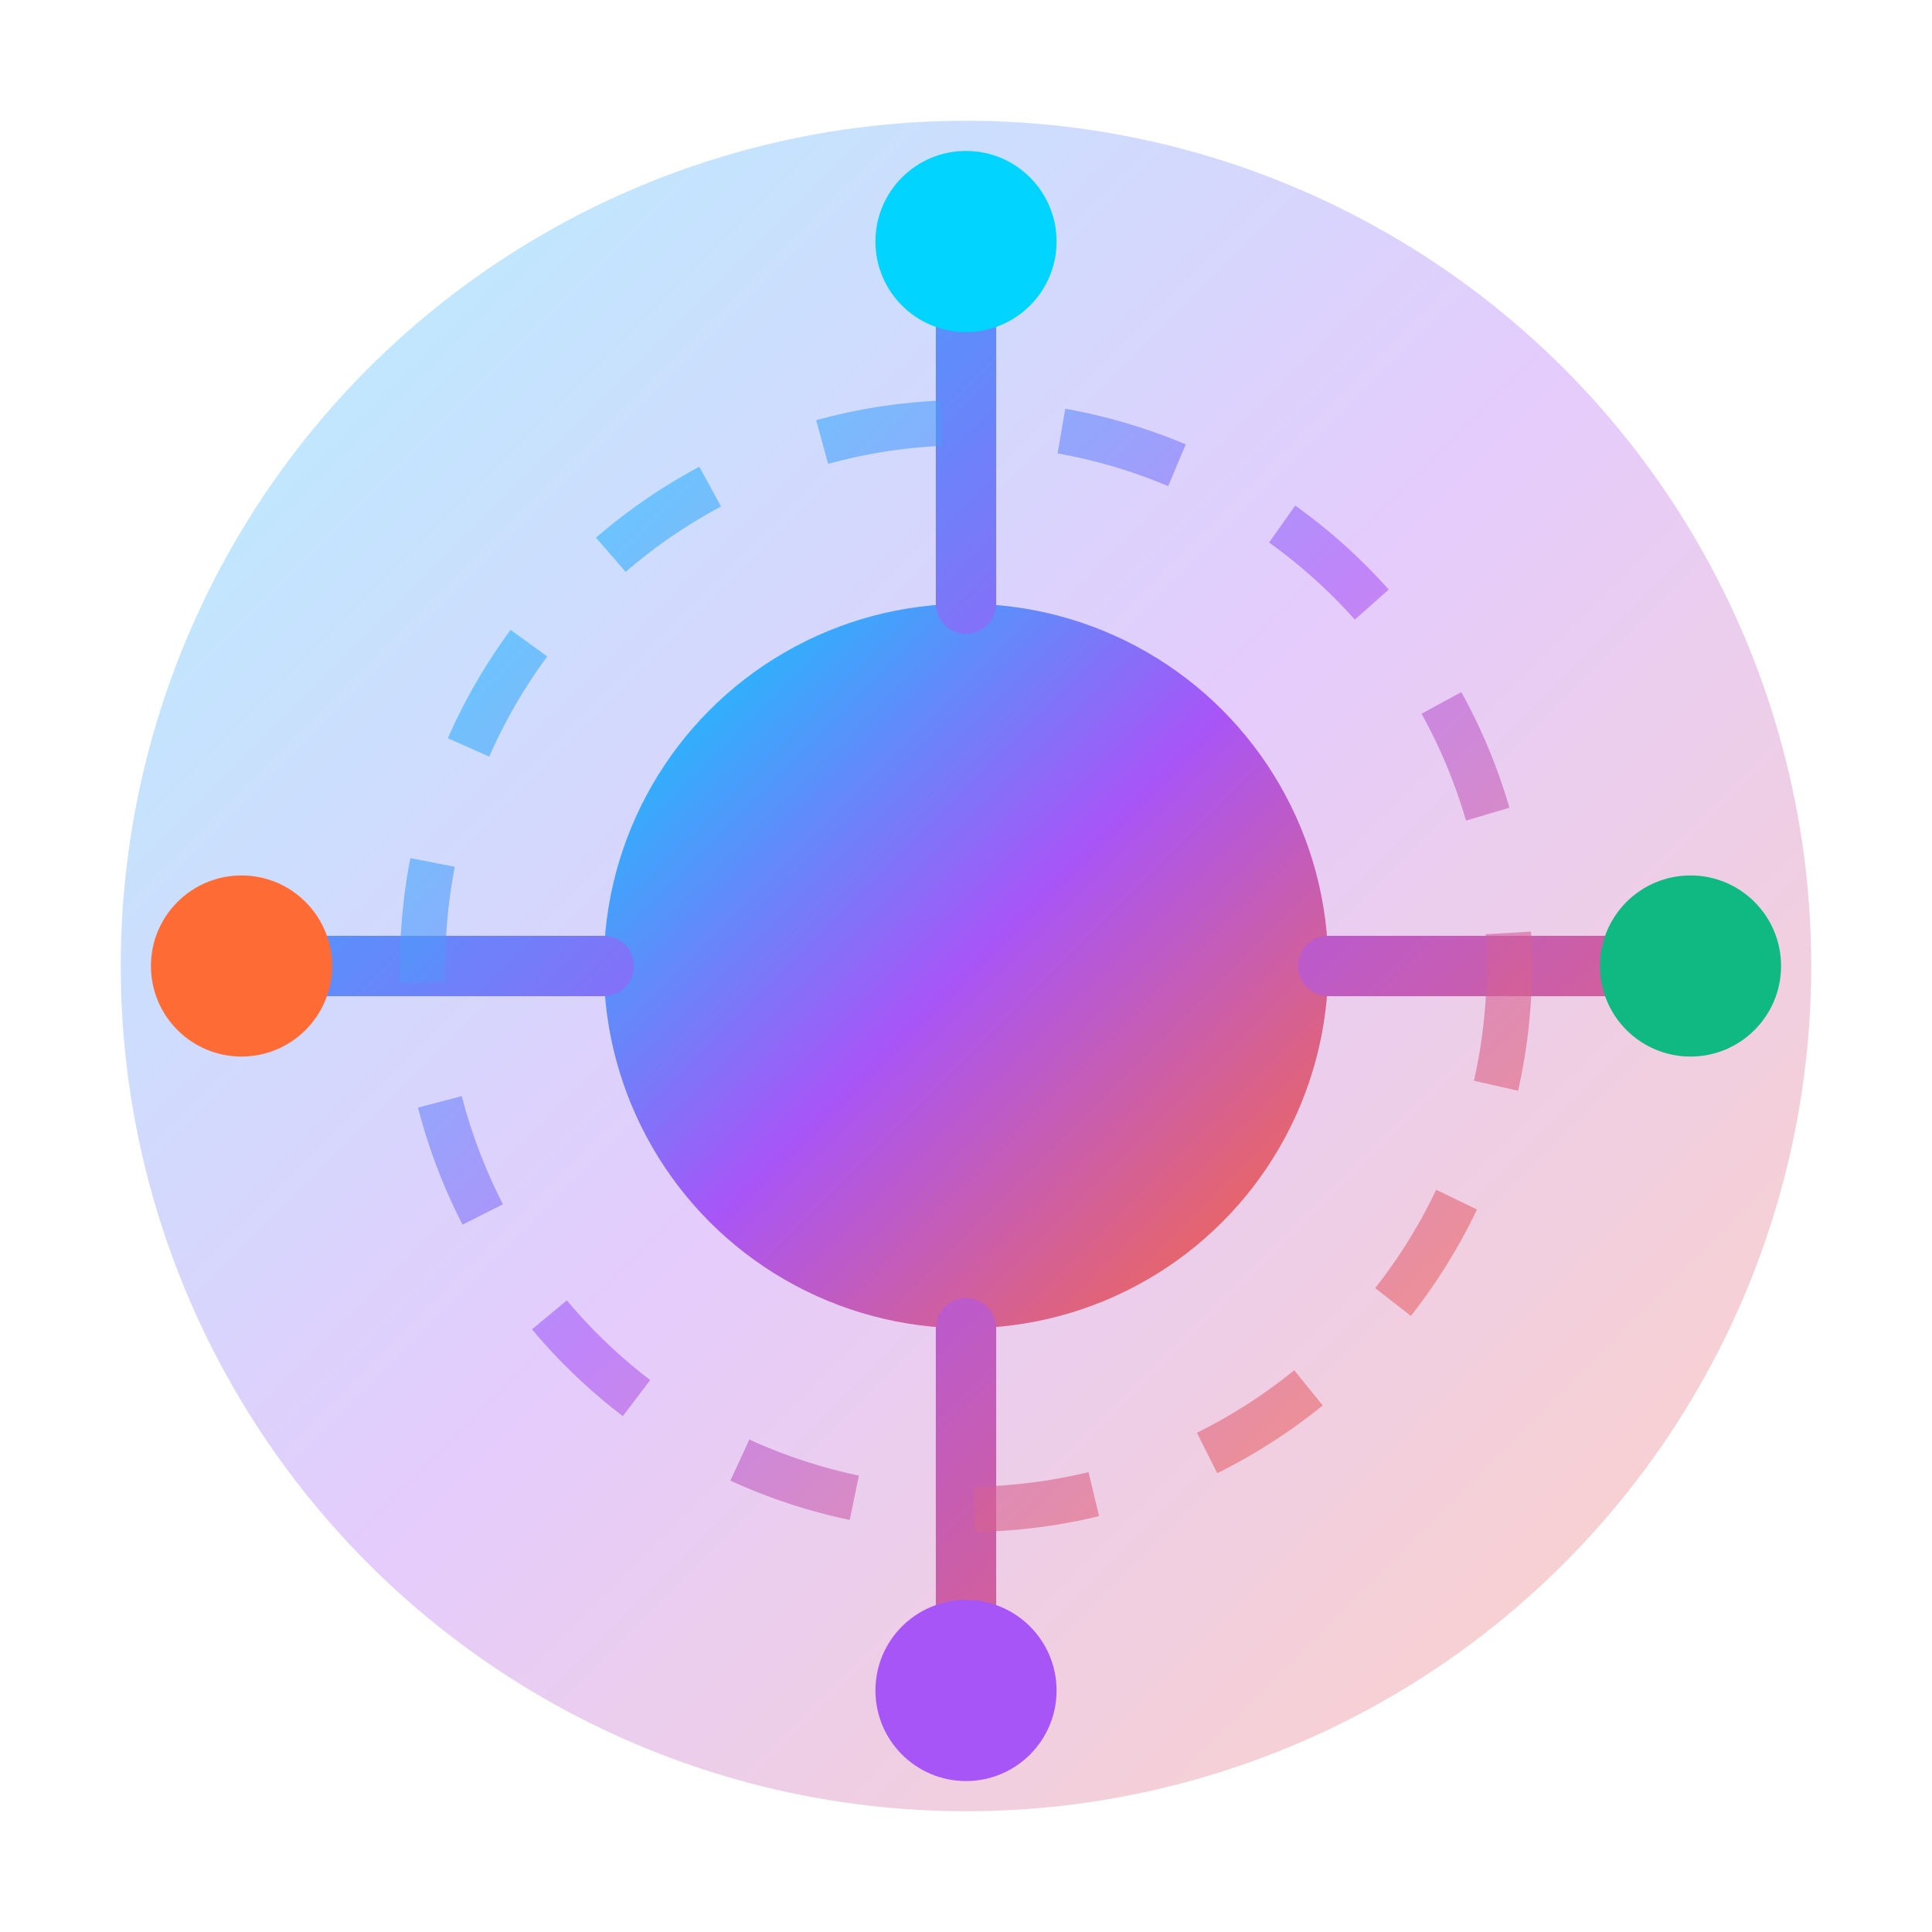 <svg width="64" height="64" viewBox="0 0 64 64" fill="none" xmlns="http://www.w3.org/2000/svg">
    <defs>
        <linearGradient id="faviconGradient" x1="0%" y1="0%" x2="100%" y2="100%">
            <stop offset="0%" stop-color="#00d4ff" />
            <stop offset="50%" stop-color="#a855f7" />
            <stop offset="100%" stop-color="#ff6b35" />
        </linearGradient>
    </defs>
    <!-- Background circle -->
    <circle cx="32" cy="32" r="28" fill="url(#faviconGradient)" opacity="0.3" />
    <!-- Center circle -->
    <circle cx="32" cy="32" r="12" fill="url(#faviconGradient)" />
    <!-- Cross lines -->
    <path d="M 32 8 L 32 20 M 32 44 L 32 56 M 8 32 L 20 32 M 44 32 L 56 32" stroke="url(#faviconGradient)" stroke-width="2" stroke-linecap="round" />
    <!-- Colored dots -->
    <circle cx="32" cy="8" r="3" fill="#00d4ff" />
    <circle cx="32" cy="56" r="3" fill="#a855f7" />
    <circle cx="8" cy="32" r="3" fill="#ff6b35" />
    <circle cx="56" cy="32" r="3" fill="#10b981" />
    <!-- Dashed circle -->
    <circle cx="32" cy="32" r="18" fill="none" stroke="url(#faviconGradient)" stroke-width="1.5" stroke-dasharray="4 4" opacity="0.6" />
</svg>


